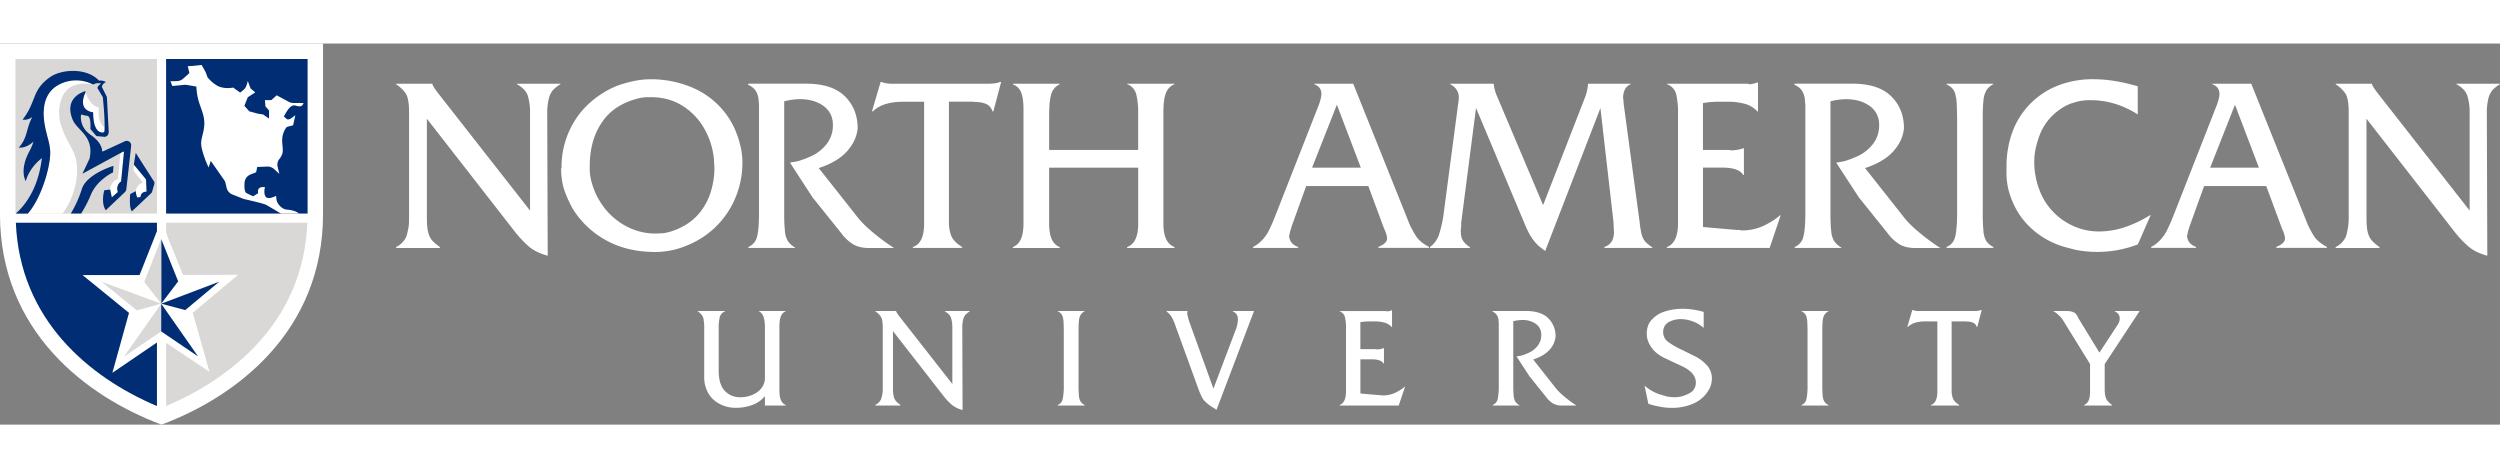 <svg id="Layer_1" data-name="Layer 1" xmlns="http://www.w3.org/2000/svg" width="267px" height="50px" viewBox="0 0 2183.64 332.86"><rect x="0" y="0" width="2183.64" height="332.86" fill="#808080" stroke="none"/><defs><style>.cls-1{fill:#fff;}.cls-2{fill:#d9d8d6;}.cls-3{fill:#002d74;}.cls-4{fill:#1f295c;}</style></defs><path class="cls-1" d="M647.13,338.7V296.61a38.63,38.63,0,0,0-.49-7.34,8,8,0,0,0-1.57-4.23,14.85,14.85,0,0,0-3.57-3.36v-.24h23.91v.24a7.51,7.51,0,0,0-4.69,5.05,40.91,40.91,0,0,0-.94,10.12v36.71q0,11.76,5.14,17.38a18.84,18.84,0,0,0,5.86,4.28,19.14,19.14,0,0,0,7.62,1.53,28,28,0,0,0,10.58-2,19.3,19.3,0,0,0,8.1-5.9,14.31,14.31,0,0,0,3.08-9.15V295.63q0-11.92-5.33-13.95v-.24h23.55v.24q-5.57,1.85-5.57,12.92v56.21q0,10.77,5.57,12.67V364H700.16v-8.26a25,25,0,0,1-10.41,7.51,40.58,40.58,0,0,1-15.5,2.71,27.93,27.93,0,0,1-7.51-1,22.75,22.75,0,0,1-3.39-1.1,30.65,30.65,0,0,1-3.27-1.59,23.34,23.34,0,0,1-9.44-9.18A28.19,28.19,0,0,1,647.13,338.7Z" transform="translate(-32.03 -47.8)"/><path class="cls-1" d="M803.07,348.79v-52.9c0-4.45-.49-7.53-1.48-9.22a16.51,16.51,0,0,0-5.05-5v-.24h18.22q0,1.11,3.81,5.93l45.29,57.82V296.13a28.11,28.11,0,0,0-1.12-8.63c-.75-2.29-2.57-4.23-5.48-5.82v-.24h21.86v.24a17.94,17.94,0,0,0-3.79,3,10.53,10.53,0,0,0-2,4.2,30.47,30.47,0,0,0-.78,7.78l.24,71.25a24.41,24.41,0,0,1-9.45-4.63,52.52,52.52,0,0,1-6.85-7.22L812,299v49.76a29.06,29.06,0,0,0,.73,7.59,10.1,10.1,0,0,0,1.94,3.83,23.37,23.37,0,0,0,3.87,3.27V364h-22v-.49a10.63,10.63,0,0,0,5.14-5.26l.49-1.66.6-2.87a23.06,23.06,0,0,0,.27-2.88C803.06,350,803.07,349.28,803.07,348.79Z" transform="translate(-32.03 -47.8)"/><path class="cls-1" d="M961.2,346.28V298.15l-.18-6.67-.18-2.33-.48-2.27a7.27,7.27,0,0,0-4.48-5.2v-.24h23.55v.24a8.5,8.5,0,0,0-3.48,3.06,12.12,12.12,0,0,0-1.49,4.9,77.31,77.31,0,0,0-.36,8.51v48.13a89.77,89.77,0,0,0,.36,9.49,11.57,11.57,0,0,0,1.42,4.74,8.75,8.75,0,0,0,3.55,3V364H955.88v-.49a6.87,6.87,0,0,0,4.35-5.14A53.88,53.88,0,0,0,961.2,346.28Z" transform="translate(-32.03 -47.8)"/><path class="cls-1" d="M1090.82,365.31a35.77,35.77,0,0,1-7.37-6.08c-1.13-1.44-2.56-4.32-4.29-8.67l-20.3-55.91a44.34,44.34,0,0,0-3.33-7.75,15.28,15.28,0,0,0-4.55-5v-.49h18.28a3.61,3.61,0,0,1-.3,1.66,44.94,44.94,0,0,0,2.12,8.43l20.82,57.75,19.24-50.84a26.39,26.39,0,0,0,2.14-9.46c0-3.64-1.46-6-4.36-7.05v-.49h18.46l-32.75,86.27Z" transform="translate(-32.03 -47.8)"/><path class="cls-1" d="M1207.72,351.42v-55a41.37,41.37,0,0,0-.91-9.56,7.17,7.17,0,0,0-4.66-5.14v-.24h39.71a4.92,4.92,0,0,1,1.94.3,16.4,16.4,0,0,0,3.87-1h.25v14.63h-.25a13.58,13.58,0,0,0-6.11-3.78,31.42,31.42,0,0,0-9.14-1.12h-5.51l-3.21.18-2,.25-1.45.25v23.55h11.68a13,13,0,0,1,3,.24,18.61,18.61,0,0,0,5.57-1.1h.36v13.4h-.36c-1.45-2.44-4.93-3.67-10.41-3.67h-9.81v29.86l9.68.86,7.33.61h1.09l1.39.24a26,26,0,0,0,10.11-2,37.55,37.55,0,0,0,9.21-5.7h.24L1253.73,364h-51.58v-.49Q1207.71,361.47,1207.72,351.42Z" transform="translate(-32.03 -47.8)"/><path class="cls-1" d="M1341.14,346.29v-54l-.24-3.13a10,10,0,0,0-1.32-4,8.19,8.19,0,0,0-4-3.28l.25-.48h29q13.08,0,19.5,6.31a21.53,21.53,0,0,1,6.42,16.05,19.87,19.87,0,0,1-5.3,11.55q-4.76,5.36-14.26,8.49l18.95,24a46.27,46.27,0,0,0,6.66,7A105.58,105.58,0,0,0,1409,364h-12.65a15.4,15.4,0,0,1-7.79-1.8,21.17,21.17,0,0,1-6-5.6l-14.48-18-11.41-17.48,2.6-.42a14.75,14.75,0,0,0,2.48-.62l2.54-.85,2.6-1.11a20.75,20.75,0,0,0,8.2-6.28,15,15,0,0,0,3.17-9.53,12.1,12.1,0,0,0-1.27-5.72,11.66,11.66,0,0,0-3.87-4.2,20,20,0,0,0-11.38-3.12,31.26,31.26,0,0,0-3.61.24,37,37,0,0,0-4.32.8v56.27a85.26,85.26,0,0,0,.36,9,12.1,12.1,0,0,0,1.42,4.9,10.21,10.21,0,0,0,3.66,3.28V364h-23.42v-.49a7.3,7.3,0,0,0,4.38-5.29A54.24,54.24,0,0,0,1341.14,346.29Z" transform="translate(-32.03 -47.8)"/><path class="cls-1" d="M1470.39,301.06a19.88,19.88,0,0,1,1.12-6.67,14.6,14.6,0,0,1,3.36-5.44,25,25,0,0,1,11.54-7.18,51.65,51.65,0,0,1,15.71-2.29,67.18,67.18,0,0,1,18,2.75v13.95a29.06,29.06,0,0,0-9.21-5.57,33.14,33.14,0,0,0-5.26-1.53,27.78,27.78,0,0,0-5.39-.55,21,21,0,0,0-10,2.23,9.5,9.5,0,0,0-5.18,6.15,11.55,11.55,0,0,0-.36,2.75,10.43,10.43,0,0,0,4.42,8.8,71.83,71.83,0,0,0,12.23,7l10.41,5.14a35.17,35.17,0,0,1,10.72,7.76,16.82,16.82,0,0,1,4.78,12.05,19.61,19.61,0,0,1-1.27,6.9,17.2,17.2,0,0,1-.67,1.63,13.65,13.65,0,0,1-.9,1.55,30,30,0,0,1-2.18,3.24,29,29,0,0,1-12.23,9,45.53,45.53,0,0,1-17.62,3.27c-1.7,0-3.29-.06-4.78-.18s-3.15-.35-5-.67a76.31,76.31,0,0,1-10.83-2.69l-3.33-15.85A39.51,39.51,0,0,0,1481,354l6.9,2.06,3.15.49,3.39.18a25.35,25.35,0,0,0,6.66-.79,33.68,33.68,0,0,0,6.35-2.57,10.17,10.17,0,0,0,5.82-9.54q0-8.61-12.42-14.36l-14.22-6.67a35.26,35.26,0,0,1-7.42-4.52,25.5,25.5,0,0,1-6.14-7.31A19.25,19.25,0,0,1,1470.39,301.06Z" transform="translate(-32.03 -47.8)"/><path class="cls-1" d="M1610.84,346.28V298.15l-.18-6.67-.18-2.33-.49-2.27a7.23,7.23,0,0,0-4.47-5.2v-.24h23.55v.24a8.6,8.6,0,0,0-3.49,3.06,12.28,12.28,0,0,0-1.48,4.9,77.31,77.31,0,0,0-.36,8.51v48.13a89.77,89.77,0,0,0,.36,9.49,11.57,11.57,0,0,0,1.42,4.74,8.75,8.75,0,0,0,3.55,3V364h-23.55v-.49a6.87,6.87,0,0,0,4.35-5.14A53.88,53.88,0,0,0,1610.84,346.28Z" transform="translate(-32.03 -47.8)"/><path class="cls-1" d="M1724.23,351.67V290.49h-10.41q-10.48,0-15.32,4.83H1698l4.35-14.8h.49a12.87,12.87,0,0,0,5.63.92H1756q4.85,0,6.42-.92h.55l-3.88,14.8h-.48a5.7,5.7,0,0,0-3.57-3.85,13.44,13.44,0,0,0-3-.73l-3.88-.25H1736.7v60.69a18.18,18.18,0,0,0,1.15,6.64q1.15,3,5.45,5.66V364h-24.7v-.49Q1724.23,361.65,1724.23,351.67Z" transform="translate(-32.03 -47.8)"/><path class="cls-1" d="M1857.6,351.43V327.75L1834.29,290a18,18,0,0,0-3.69-4.5,19,19,0,0,0-5.27-4.06H1837a16.26,16.26,0,0,1,4.91.58,9.42,9.42,0,0,1,2.9,1.51,12,12,0,0,1,1.58,2.1l1.39,2.66,18,29.46,15.8-24.09a16.81,16.81,0,0,0,1.46-2.76l.37-1.42.12-1.59c0-2.79-1.48-4.86-4.42-6.21v-.24h21.79l-30.51,46.31V348.8a47.61,47.61,0,0,0,.21,4.8,15.36,15.36,0,0,0,.82,3.7c.61,2,2.38,4.06,5.33,6.18V364h-24.22v-.49a8.34,8.34,0,0,0,4.18-4.71A25,25,0,0,0,1857.6,351.43Z" transform="translate(-32.03 -47.8)"/><path class="cls-1" d="M389.32,200V108q0-11.61-2.58-16T378,83.33V82.9h31.67q0,1.93,6.63,10.32L495,193.7V108.45a49,49,0,0,0-1.95-15q-2-6-9.52-10.11V82.9h38v.43a31.28,31.28,0,0,0-6.57,5.17,18.18,18.18,0,0,0-3.53,7.3A52.67,52.67,0,0,0,510,109.33l.43,123.82Q500,230.27,494,225.1a92.52,92.52,0,0,1-11.91-12.54l-77.19-99.07V200q0,8.94,1.26,13.19a17.33,17.33,0,0,0,3.37,6.65,40.19,40.19,0,0,0,6.73,5.69v.85H378v-.85a18.54,18.54,0,0,0,8.95-9.15l.84-2.87,1.05-5a39,39,0,0,0,.47-5C389.3,202,389.32,200.81,389.32,200Z" transform="translate(-32.03 -47.8)"/><path class="cls-1" d="M522.52,156.06a75.88,75.88,0,0,1,6.26-30.84,73.88,73.88,0,0,1,17-24.35,82.77,82.77,0,0,1,24.94-16.05,109.62,109.62,0,0,1,14.41-4.15A72.57,72.57,0,0,1,600.59,79,92.31,92.31,0,0,1,631,84.07a75,75,0,0,1,13.41,6,69,69,0,0,1,11.94,8.61,70.18,70.18,0,0,1,17.15,23,86.26,86.26,0,0,1,5,14.57,61.39,61.39,0,0,1,2,15.09,79.39,79.39,0,0,1-9.36,38,76.12,76.12,0,0,1-26.94,28.71,84.81,84.81,0,0,1-18.94,8.62,69.6,69.6,0,0,1-21,3.19q-24.4,0-42.82-10.21a78,78,0,0,1-29-27.33,100,100,0,0,1-7.78-17.33,63.29,63.29,0,0,1-2.53-18l.42-.43Zm24.62-.85v3.45a28.74,28.74,0,0,0,.32,3.73c.21,1.52.42,2.8.63,3.82s.65,2.63,1.31,4.79,1.49,4.41,2.48,6.75a49.82,49.82,0,0,0,3.57,6.91,59.12,59.12,0,0,0,20.73,21.11,54.49,54.49,0,0,0,28.93,8l6.11-.32a23.44,23.44,0,0,0,2.78-.43c1-.21,2-.46,3-.74a55.92,55.92,0,0,0,11-4.47,47.44,47.44,0,0,0,16-13.29,54.31,54.31,0,0,0,9.11-18,80.12,80.12,0,0,0,2.21-9.94,69.16,69.16,0,0,0,.73-10.37l-.42-7.12a65.83,65.83,0,0,0-8.26-26.64,55.84,55.84,0,0,0-19-20.15q-12-7.65-27.83-7.65h-3.31a35.23,35.23,0,0,0-4.16.37,43.19,43.19,0,0,0-6.94,1.65,59.42,59.42,0,0,0-13.26,5.74q-12,7-18.89,20.68T547.14,155.21Z" transform="translate(-32.03 -47.8)"/><path class="cls-1" d="M695,195.61V101.86l-.42-5.45a17.46,17.46,0,0,0-2.29-7q-2-3.48-7-5.69l.42-.86h50.4q22.73,0,33.88,11t11.15,27.9q-.95,10.76-9.2,20.07t-24.78,14.75l32.93,41.68a80.35,80.35,0,0,0,11.57,12.12,180.94,180.94,0,0,0,21.26,16h-22q-8.1,0-13.52-3.13a36.86,36.86,0,0,1-10.47-9.73l-25.17-31.34L722,151.77l4.51-.74a25.77,25.77,0,0,0,4.31-1.06l4.42-1.5,4.52-1.91A36.12,36.12,0,0,0,754,135.64a26.13,26.13,0,0,0,5.52-16.55,21.21,21.21,0,0,0-2.21-10,20.37,20.37,0,0,0-6.73-7.29q-8.12-5.43-19.79-5.43a53.32,53.32,0,0,0-6.25.42A67.85,67.85,0,0,0,717,98.22V196a147.22,147.22,0,0,0,.63,15.7,21.19,21.19,0,0,0,2.48,8.51,17.6,17.6,0,0,0,6.36,5.7v.42H685.71v-.85a12.68,12.68,0,0,0,7.63-9.2Q695,209.66,695,195.61Z" transform="translate(-32.03 -47.8)"/><path class="cls-1" d="M839.21,205V98.64h-18.1q-18.2,0-26.62,8.4h-.84l7.58-25.73h.84q3,1.59,9.78,1.59h82.49q8.42,0,11.15-1.59h1L899.71,107h-.85a9.88,9.88,0,0,0-6.2-6.7,24.34,24.34,0,0,0-5.16-1.27l-6.73-.43H860.88V204.1a31.81,31.81,0,0,0,2,11.55q2,5.16,9.47,9.84v.85H829.42v-.85Q839.22,222.3,839.21,205Z" transform="translate(-32.03 -47.8)"/><path class="cls-1" d="M926,205v-100a63.56,63.56,0,0,0-.42-7.61,28.58,28.58,0,0,0-1.37-6.11q-1.58-5.33-7.47-7.88V82.9h40.93v.43a13.92,13.92,0,0,0-7.52,9.06q-1.74,6.18-1.74,17.79v30.57h77.75v-32.7a64.69,64.69,0,0,0-1.63-15.77,12.61,12.61,0,0,0-8-9V82.9h41.35v.43a13.28,13.28,0,0,0-7.52,7.82q-2.16,5.59-2.16,16.87V205q0,16.92,9.68,20.54v.85h-41.35v-.85q9.69-3.41,9.68-20.52v-48.8H948.41V205q0,17.22,9.26,20.52v.85H916.74v-.85Q926,222.08,926,205Z" transform="translate(-32.03 -47.8)"/><path class="cls-1" d="M1147.16,195.19,1184,101.3c1.47-4.21,2.21-7.34,2.21-9.41q0-6.31-6.31-8.56V82.9H1214l47.65,118.78c.56,1.56,1.18,3.08,1.84,4.57a42.07,42.07,0,0,0,2.06,4,55,55,0,0,0,3.57,6.16q3.38,5,11.05,9v.85H1236v-.85q7.58-3.08,7.58-7.22c0-2.19-.89-5.17-2.67-8.92l-13.72-37h-54.27l-12.72,35.32-1.29,4.25L1158,216q.63,6.9,7.89,9.45v.85h-39.35v-.85a25.78,25.78,0,0,0,4-2.44l1.26-1L1134,220a38.34,38.34,0,0,0,5.48-7.23l2-4,2.21-4.89Zm30.92-39h42.57l-20.91-54.95Z" transform="translate(-32.03 -47.8)"/><path class="cls-1" d="M1292.82,197.73,1305,105.45l.6-4.68a35.54,35.54,0,0,0,.66-5.57q0-8-7.58-11.87V82.9h38a39.94,39.94,0,0,0,2.31,9.45l40.88,96.57,36.7-94.33a39.59,39.59,0,0,0,2.53-11.69h37.27v.43a10,10,0,0,0-4.84,4.17,17,17,0,0,0-1.79,8.13l.32,1.61.11,2.78,14,103.67a81,81,0,0,0,1.57,10.05,17.62,17.62,0,0,0,3.06,6.75,31.33,31.33,0,0,0,6.63,5.43l-.43.42h-41.66v-.85q8.42-2.76,8.42-13.07l-.27-5.21-.18-3.72-11.38-99.3L1381.67,229l-5.79-4.46a46.63,46.63,0,0,1-4.73-5.41q-3.36-4.26-7.15-13.28l-42.72-101.76-12.94,100.06a32.45,32.45,0,0,1-.42,6.49l.1,3a8.15,8.15,0,0,0,.43,2.66,9.87,9.87,0,0,0,1.78,4.15,17,17,0,0,0,5.69,5.1v.85H1281v-.85a22.12,22.12,0,0,0,7.85-10.58A106.1,106.1,0,0,0,1292.82,197.73Z" transform="translate(-32.03 -47.8)"/><path class="cls-1" d="M1497.72,204.53V108.87a71.34,71.34,0,0,0-1.58-16.6,12.43,12.43,0,0,0-8.1-8.94V82.9h69a8.2,8.2,0,0,1,3.36.54,30.52,30.52,0,0,0,6.74-1.7h.42v25.41h-.42a23.75,23.75,0,0,0-10.63-6.57,55.1,55.1,0,0,0-15.89-1.94h-9.57l-5.58.32-3.47.43-2.52.43v40.93h20.3a22.28,22.28,0,0,1,5.16.42c4.63-.42,7.85-1.06,9.68-1.91h.63v23.29h-.63q-3.8-6.39-18.1-6.38h-17v51.88l16.83,1.49,12.73,1.07H1551l2.42.42a44.85,44.85,0,0,0,17.57-3.4,65.14,65.14,0,0,0,16-9.89h.42l-9.68,28.6H1488v-.85Q1497.72,222,1497.72,204.53Z" transform="translate(-32.03 -47.8)"/><path class="cls-1" d="M1608.93,195.61V101.86l-.43-5.45a17.3,17.3,0,0,0-2.29-7q-2-3.48-7-5.69l.42-.86h50.39q22.73,0,33.88,11t11.15,27.9q-.94,10.76-9.2,20.07t-24.78,14.75L1694,198.27a80.87,80.87,0,0,0,11.57,12.12,181.79,181.79,0,0,0,21.26,16h-22q-8.1,0-13.52-3.13a36.86,36.86,0,0,1-10.47-9.73l-25.17-31.34-19.81-30.37,4.52-.74a26,26,0,0,0,4.31-1.06l4.41-1.5,4.52-1.91a36.05,36.05,0,0,0,14.24-10.92,26.13,26.13,0,0,0,5.52-16.55,21.21,21.21,0,0,0-2.21-10,20.37,20.37,0,0,0-6.73-7.29q-8.12-5.43-19.78-5.43a53.48,53.48,0,0,0-6.26.42,68.27,68.27,0,0,0-7.53,1.39V196a144.07,144.07,0,0,0,.64,15.7,21.2,21.2,0,0,0,2.47,8.51,17.69,17.69,0,0,0,6.36,5.7v.42h-40.71v-.85a12.67,12.67,0,0,0,7.62-9.2Q1608.93,209.66,1608.93,195.61Z" transform="translate(-32.03 -47.8)"/><path class="cls-1" d="M1741.48,195.59V112l-.32-11.59-.32-4-.84-3.93q-1.26-6.07-7.78-9V82.9h40.92v.43a14.88,14.88,0,0,0-6.05,5.32,21.29,21.29,0,0,0-2.57,8.51,133.49,133.49,0,0,0-.63,14.79v83.64a154.66,154.66,0,0,0,.63,16.49,20,20,0,0,0,2.47,8.25,15.42,15.42,0,0,0,6.15,5.16v.85h-40.92v-.85q5.88-2.24,7.57-8.94T1741.48,195.59Z" transform="translate(-32.03 -47.8)"/><path class="cls-1" d="M1784.61,161.06v-5.21a88.31,88.31,0,0,1,5-30.36,69.24,69.24,0,0,1,39.49-40.83,83.14,83.14,0,0,1,31.4-5.69q17.85,0,38.75,6.17V109.7Q1879.73,97.26,1858,97.26a45.91,45.91,0,0,0-14.52,2.13,37.7,37.7,0,0,0-12.21,6,47.72,47.72,0,0,0-16.62,19.78,80.2,80.2,0,0,0-4.11,12.38,56.92,56.92,0,0,0-1.68,13.77,69,69,0,0,0,3.79,22.33,60.5,60.5,0,0,0,4.63,10.37,52.43,52.43,0,0,0,6.63,9.2,56.17,56.17,0,0,0,17.88,13.4,54.05,54.05,0,0,0,24.1,5.31,70,70,0,0,0,21.25-3.48,98.91,98.91,0,0,0,11.15-4.38,110.73,110.73,0,0,0,11.57-6.28h.64l-11.16,25.43a97.48,97.48,0,0,1-35.77,6.58,95.56,95.56,0,0,1-19-1.92l-9-2.34a69.92,69.92,0,0,1-9.15-3.29,70.81,70.81,0,0,1-28.83-22.65,69.89,69.89,0,0,1-9.26-17.65A60.7,60.7,0,0,1,1784.61,161.06Z" transform="translate(-32.03 -47.8)"/><path class="cls-1" d="M1931.59,195.19l36.83-93.89c1.47-4.21,2.21-7.34,2.21-9.41q0-6.31-6.32-8.56V82.9h34.09l47.66,118.78q.84,2.34,1.84,4.57a44.54,44.54,0,0,0,2,4,55,55,0,0,0,3.58,6.16q3.38,5,11,9v.85h-44.19v-.85q7.58-3.08,7.58-7.22c0-2.19-.9-5.17-2.68-8.92l-13.71-37h-54.27l-12.72,35.32-1.3,4.25-.86,4.14q.63,6.9,7.89,9.45v.85H1911v-.85a26.26,26.26,0,0,0,4-2.44l1.26-1,2.21-2.13a38.32,38.32,0,0,0,5.47-7.23l2-4,2.21-4.89Zm30.93-39h42.57l-20.91-54.95Z" transform="translate(-32.03 -47.8)"/><path class="cls-1" d="M2083.52,200V108q0-11.61-2.58-16t-8.78-8.67V82.9h31.66q0,1.93,6.63,10.32l78.7,100.48V108.45a49,49,0,0,0-2-15q-1.93-6-9.52-10.11V82.9h38v.43a31.55,31.55,0,0,0-6.57,5.17,18.18,18.18,0,0,0-3.53,7.3,52.74,52.74,0,0,0-1.36,13.53l.42,123.82q-10.39-2.88-16.43-8.05a92.52,92.52,0,0,1-11.91-12.54l-77.19-99.07V200q0,8.94,1.26,13.19a17.33,17.33,0,0,0,3.37,6.65,40.19,40.19,0,0,0,6.73,5.69v.85h-38.29v-.85a18.56,18.56,0,0,0,8.94-9.15l.84-2.87,1-5a41,41,0,0,0,.48-5C2083.5,202,2083.52,200.81,2083.52,200Z" transform="translate(-32.03 -47.8)"/><path class="cls-1" d="M32,47.8V196.74c0,102.15,75.22,159.33,141.09,183.93,65.87-24.6,141.09-81.78,141.09-183.93V47.8Z" transform="translate(-32.03 -47.8)"/><rect class="cls-2" x="13.5" y="13.5" width="123.59" height="135.01"/><path class="cls-3" d="M143.69,326.23l-13.52,9.21,4.38-15.76,10.16-36.62L117.13,260.6,104.07,250h49.86l13.29-33.56,1.9-4.82V204.3H45.87c3.46,84.71,63.92,135,123.25,160.14V308.91Z" transform="translate(-32.03 -47.8)"/><path class="cls-1" d="M129.69,182.18l5.28-4.69a7.7,7.7,0,0,1,2.65-9.09.49.49,0,0,0,.21-.38l2.43-25.2a.57.57,0,0,0-.84-.55l-2.18,1.19-2.15,22.74s-6.24,1.3-6.88,9.15h0Z" transform="translate(-32.03 -47.8)"/><path class="cls-4" d="M166.47,155.9" transform="translate(-32.03 -47.8)"/><polygon class="cls-1" points="116.94 105.49 116.93 105.48 116.91 105.69 116.94 105.49"/><path class="cls-1" d="M150.6,176.79l.11,0c.15,4.1,1.37,5.57,1.37,5.57l2.74-.45c.3-5,5.28-4.69,5.28-4.69l-.4-9.68a3.09,3.09,0,0,0-.72-1.87l-10-12-.42,5.14L157,169.4S151.64,170.07,150.6,176.79Z" transform="translate(-32.03 -47.8)"/><path class="cls-1" d="M96.13,142.3c-5.18-10.9-17-26.69-10.7-45.38,4.88-14.44,17.8-15.32,28-13.32a33,33,0,0,0-31.66.78A25.08,25.08,0,0,0,76,89.12a43.18,43.18,0,0,0-2.77,3.94c-6.85,12-1.86,28.18-.15,34.63.1.38.18.8.27,1.23,1.51,5.32,2.75,10.6,2.5,15.78-.69,14.44-8.75,39.43-19.58,51.61H86.59C98.73,180.49,102.86,156.45,96.13,142.3Z" transform="translate(-32.03 -47.8)"/><path class="cls-1" d="M118.32,103.62c-6.94-1-10.74-10.67-11.65-13.28-6.73,14.87,3.91,17.06,6.25,17.36a.53.53,0,0,1,.44.57c0,1,.1,1.81.15,2.71h0l.51,4.7c1.56,8.77,5.64,9.91,7.82,9.77,1.29-.08,1.46-1.34,1.48-1.89,0-.88,0-1.81.05-2.72C116.73,117.36,118.32,103.62,118.32,103.62Z" transform="translate(-32.03 -47.8)"/><path class="cls-3" d="M131.13,154.65s-23.45,6.93-27.63,20.3a99,99,0,0,1-9.65,21.36h9a104.63,104.63,0,0,0,8.6-16.59c5.42-12.95,19.33-19.42,19.33-19.42Z" transform="translate(-32.03 -47.8)"/><path class="cls-3" d="M166.48,168.15c-2.85-4.44-13.08-20.34-15.9-24.89l-1.65,10.31,10,12.05a3.09,3.09,0,0,1,.72,1.87l.4,9.68s-5-.27-5.28,4.69l-2.74.45s-1.22-1.47-1.37-5.57l-4.9,2.56s-1.21,11.69,1.45,15c.11.14,13.84-12.9,16.85-15.75a2.92,2.92,0,0,0,.81-1.36l1.91-6.52A3,3,0,0,0,166.48,168.15Z" transform="translate(-32.03 -47.8)"/><path class="cls-3" d="M141.07,133.17,122,142a.54.54,0,0,1-.79-.45c0-1.8-.88-7.65-9.93-13.91s-8.84-14.77-8.53-17.27a.6.6,0,0,1,.78-.5,23.56,23.56,0,0,0,4.23,1,2.38,2.38,0,0,1,2,1.13c1.8,2.86,1.24,9.62,1.24,9.62a1.72,1.72,0,0,0,.4,1.31l4.73,5.55a.58.58,0,0,0,.39.19l7.09.64c2.44-.61,3.45-2.1,3.36-4.83L125.4,94.56,121,85.65a5.34,5.34,0,0,1,3.51-4.05c-1.22-1.18-4.06-1.76-6-1.37l0-.06c-10.83-11.57-33-9.93-42.64-3.1C59.34,88.69,64.3,98.16,51.73,114.25a10.94,10.94,0,0,0,8.54-2.4c-5.6,10.59-4.06,18.39-11.87,26.84,0,0,6.34.92,12.86-5.23a39.65,39.65,0,0,1-3.11,7.61C48.37,158.68,54.57,168,54.57,168s2.33-10.85,13.57-19.76c.2-.17.32-.33.51-.5-1.5,12.25-5.85,33.22-22.82,48.59H56.31c10.83-12.18,18.89-37.17,19.58-51.61.25-5.18-1-10.46-2.5-15.78-.09-.43-.17-.85-.27-1.23-2.18-8.26-8.8-33.48,10.08-43.82a31.91,31.91,0,0,1,30.2-.23,9.2,9.2,0,0,1,7-.93c-1.65,1-3.21,2.68-3.28,3.9l4.72,8s2,18.7,1.52,29c0,.55-.19,1.81-1.48,1.89-2.69.18-8.36-1.4-8.48-17.22a.52.52,0,0,0-.46-.53c-2.38-.31-13.05-2.54-6.15-17.54a.53.53,0,0,0-.65-.73c-4.17,1.33-17.83,7.14-10.67,24.73,3.95,9.72,19.06,14.24,14.78,34.09L104,161.55l35.45-19.28a.57.57,0,0,1,.84.55L137.83,168a.49.49,0,0,1-.21.38,7.7,7.7,0,0,0-2.65,9.09l-5.28,4.69-1.44-6.84-5.14.64s-3.17,11,1.3,17.47L141,177.71A4.44,4.44,0,0,0,142.4,175l4.2-37.87A3.9,3.9,0,0,0,141.07,133.17Z" transform="translate(-32.03 -47.8)"/><path class="cls-2" d="M177.11,204.3v8.17l1.38,4.3.09.29,13.34,32.88,31.59-.12,16.63-.07-12.76,10.66-27,22.57,10.23,35.94,4.33,15.59-13.55-9.05-10-6.7-14.23-9.5v55.16c36.45-15.48,73.39-40.29,97.27-76.84,15-23,24.73-50.58,26.06-83.28Z" transform="translate(-32.03 -47.8)"/><polygon class="cls-2" points="108.29 273.48 108.27 273.55 140.81 251.44 140.82 227.24 108.29 273.48"/><polygon class="cls-3" points="155.62 207.73 140.81 170.69 140.82 227.24 155.62 207.73"/><polygon class="cls-3" points="161.77 232.84 191.51 208.01 140.82 227.24 161.77 232.84"/><polygon class="cls-3" points="140.81 251.47 172.98 273.26 140.82 227.24 140.81 251.47"/><polygon class="cls-2" points="125.95 208.23 140.82 227.24 140.81 170.53 125.95 208.23"/><polygon class="cls-2" points="88.89 208.15 88.89 208.15 119.5 233.09 140.82 227.24 88.89 208.15"/><rect class="cls-3" x="145.08" y="13.5" width="123.59" height="135.01"/><path class="cls-1" d="M293.3,196.32c-2.3-1.81-5.71-3.1-11-3.5-4.1-.37-8.48-5.16-8.84-9.13l-.26-2.89s-6.89,3.8-9.08.84-.66-8.4-.66-8.4-3.37-.49-5,.87-1,4.47-1,4.47l-4.36,2.66-5.91-2.86c-2-1.69-1.71-6.58-1.54-9.15a8.3,8.3,0,0,1,5.33-7.11l4.74-1.85,1-4.66,8.58-.35a8.7,8.7,0,0,1,6.26,2.29l4.45,4.13-1.48-6.28a8,8,0,0,1,1-6.11,16.24,16.24,0,0,0,2.83-4.53c1.32-3,.27-7.4.14-11.69-.24-8.06,4.16-12.49,4.16-12.49l5.39-1.36,1.94-8.79c-2.85,2-4.95,4.33-7.29,3.47l-2.75-2.42c2.5-4.31,5.7-10.85,10.31-9.46s5.95.46,6.91-2.29h-8.71a8.75,8.75,0,0,1-4.13-1L273.71,93l-4.63,4.19-5.66.07.47,5.46,3.12,3.51,0,7.1-5.18-3.58-4.69-.73L249.76,107l-4.27-4.8,3-7.53L255,90.48,250.88,87l-2.42-6.53s-1,5.13-2.89,7a30.11,30.11,0,0,1-3.83,3.13l-6.05-4.36s-7,1.7-13.43-1.33a31.41,31.41,0,0,1-9-7.7l-1.6-4.42-3.47-6.26-7.92.83-4.27.2,1.48,6L192,78.48a8.63,8.63,0,0,1-5.54,2.15l-5.55.13,1.68,4.12,10.38-1a9,9,0,0,1,2.32.09l8.3,1.42a52,52,0,0,0,2.31,13.84c2.27,7.09,5.45,13,4.41,21.54s-3.86,11.27-1.86,19.42a89.62,89.62,0,0,0,5.79,15.87l1.88-5.8,11.71,16.79a8.2,8.2,0,0,1,1.26,2.87l.86,3.84a8.33,8.33,0,0,0,5.1,5.89l9.23,3.67,1.25.39c3.12.7,17.13,3.9,19,5l7.38,4.31c.66.38,3.87,2.37,5.7,3.31Z" transform="translate(-32.03 -47.8)"/></svg>